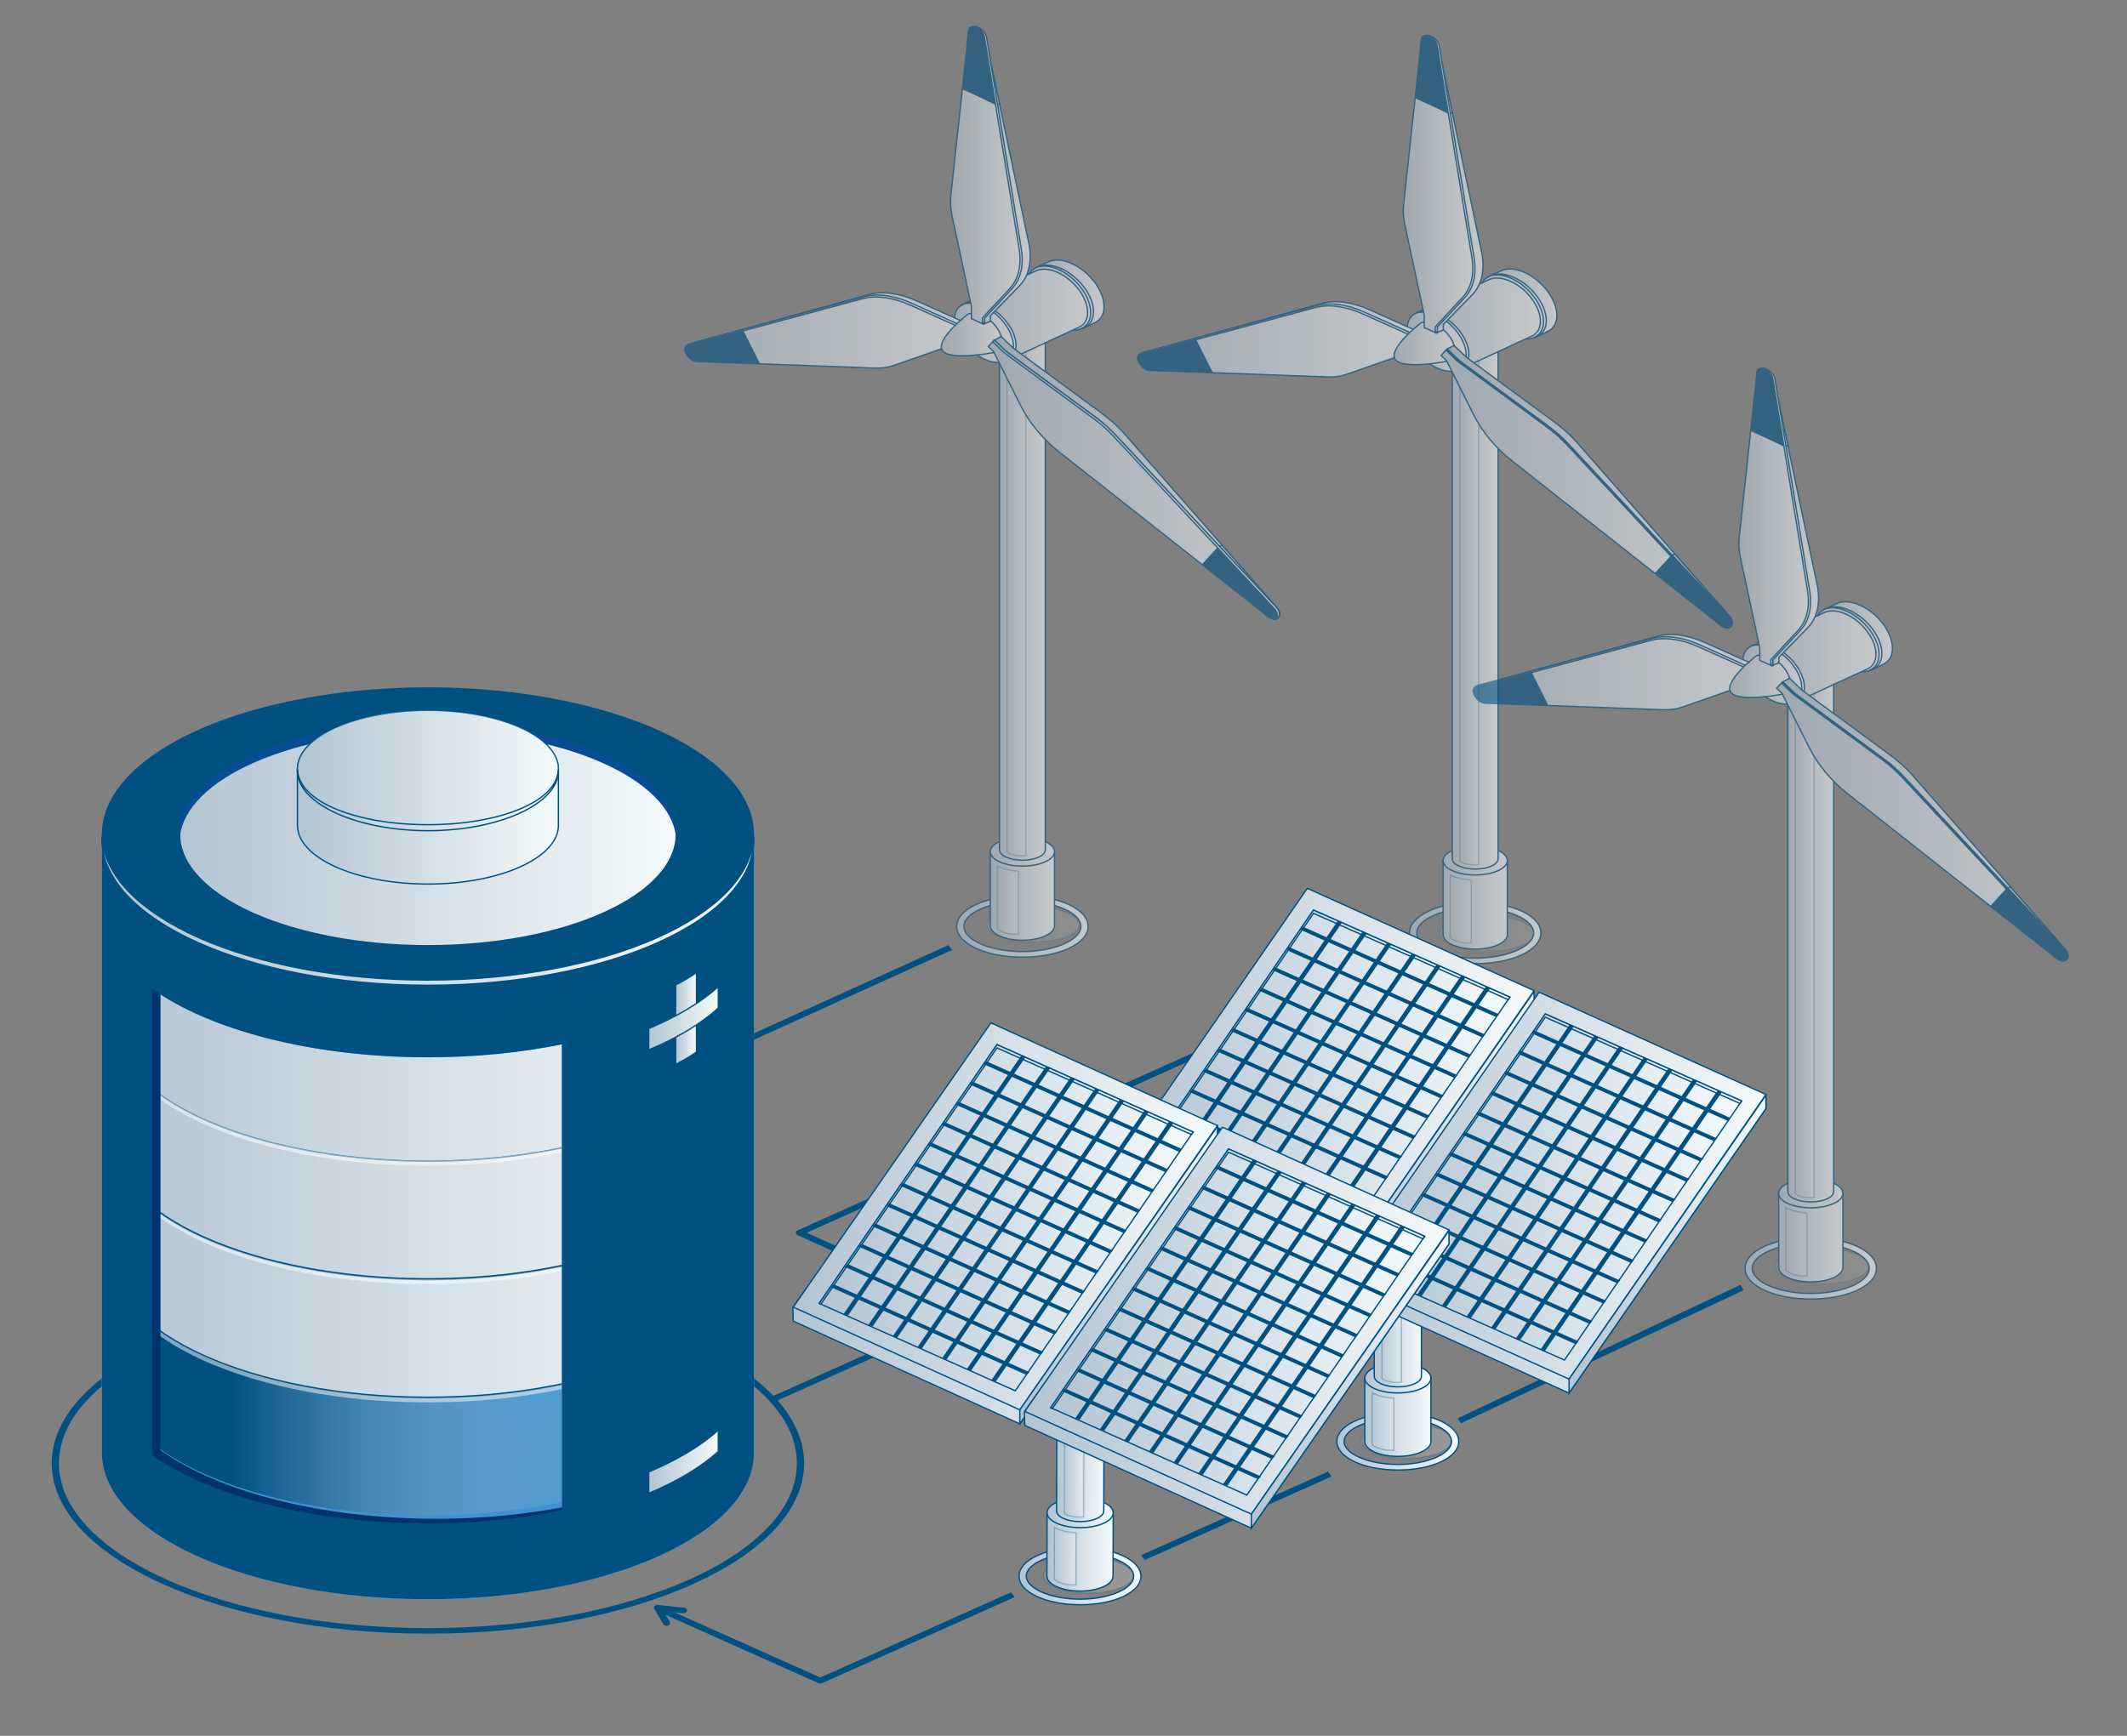 <?xml version="1.0" encoding="UTF-8"?>
<svg id="Layer_1" data-name="Layer 1" xmlns="http://www.w3.org/2000/svg" width="1608.47" height="1313.04" xmlns:xlink="http://www.w3.org/1999/xlink" viewBox="0 0 1608.47 1313.04">
  <rect x="0" y="0" width="1608.47" height="1313.04" fill="#808080" stroke="none"/>
  <defs>
    <style>
      .cls-1 {
        fill: url(#linear-gradient-8);
      }

      .cls-1, .cls-2, .cls-3, .cls-4, .cls-5, .cls-6, .cls-7, .cls-8, .cls-9, .cls-10, .cls-11, .cls-12, .cls-13, .cls-14, .cls-15, .cls-16, .cls-17, .cls-18, .cls-19, .cls-20, .cls-21, .cls-22, .cls-23, .cls-24, .cls-25, .cls-26, .cls-27, .cls-28, .cls-29, .cls-30, .cls-31, .cls-32, .cls-33, .cls-34, .cls-35, .cls-36, .cls-37, .cls-38, .cls-39, .cls-40, .cls-41, .cls-42, .cls-43, .cls-44, .cls-45, .cls-46, .cls-47, .cls-48, .cls-49, .cls-50, .cls-51, .cls-52, .cls-53, .cls-54, .cls-55, .cls-56, .cls-57, .cls-58, .cls-59, .cls-60, .cls-61, .cls-62, .cls-63, .cls-64, .cls-65, .cls-66, .cls-67, .cls-68, .cls-69, .cls-70, .cls-71, .cls-72, .cls-73, .cls-74, .cls-75, .cls-76, .cls-77, .cls-78, .cls-79, .cls-80, .cls-81, .cls-82, .cls-83, .cls-84, .cls-85, .cls-86, .cls-87, .cls-88, .cls-89, .cls-90, .cls-91, .cls-92, .cls-93, .cls-94, .cls-95, .cls-96, .cls-97, .cls-98, .cls-99, .cls-100, .cls-101, .cls-102, .cls-103, .cls-104, .cls-105, .cls-106, .cls-107, .cls-108, .cls-109, .cls-110, .cls-111, .cls-112, .cls-113, .cls-114, .cls-115, .cls-116, .cls-117, .cls-118, .cls-119, .cls-120, .cls-121, .cls-122, .cls-123, .cls-124, .cls-125, .cls-126 {
        stroke: #005081;
      }

      .cls-1, .cls-2, .cls-89, .cls-90, .cls-91, .cls-92, .cls-93, .cls-94, .cls-95, .cls-96 {
        opacity: .3;
      }

      .cls-2 {
        fill: url(#linear-gradient-6);
      }

      .cls-127 {
        fill: #084c94;
      }

      .cls-127, .cls-128, .cls-129, .cls-130, .cls-131, .cls-132, .cls-133 {
        stroke-width: 0px;
      }

      .cls-128 {
        fill: #005081;
      }

      .cls-129 {
        fill: #72b5e8;
      }

      .cls-3 {
        fill: url(#linear-gradient-9);
      }

      .cls-4 {
        fill: url(#linear-gradient-3);
      }

      .cls-5 {
        fill: url(#linear-gradient-2);
      }

      .cls-6 {
        fill: url(#linear-gradient-4);
      }

      .cls-7 {
        fill: url(#linear-gradient-7);
      }

      .cls-8 {
        fill: url(#linear-gradient-5);
      }

      .cls-130 {
        fill: #03336e;
      }

      .cls-9 {
        fill: url(#linear-gradient-87);
      }

      .cls-9, .cls-134 {
        opacity: .6;
      }

      .cls-10 {
        fill: url(#linear-gradient-62);
      }

      .cls-11 {
        fill: url(#linear-gradient-60);
      }

      .cls-12 {
        fill: url(#linear-gradient-61);
      }

      .cls-13 {
        fill: url(#linear-gradient-65);
      }

      .cls-14 {
        fill: url(#linear-gradient-66);
      }

      .cls-15 {
        fill: url(#linear-gradient-63);
      }

      .cls-16 {
        fill: url(#linear-gradient-64);
      }

      .cls-17 {
        fill: url(#linear-gradient-69);
      }

      .cls-18 {
        fill: url(#linear-gradient-67);
      }

      .cls-19 {
        fill: url(#linear-gradient-68);
      }

      .cls-20 {
        fill: url(#linear-gradient-72);
      }

      .cls-21 {
        fill: url(#linear-gradient-73);
      }

      .cls-22 {
        fill: url(#linear-gradient-70);
      }

      .cls-23 {
        fill: url(#linear-gradient-71);
      }

      .cls-24 {
        fill: url(#linear-gradient-76);
      }

      .cls-25 {
        fill: url(#linear-gradient-74);
      }

      .cls-26 {
        fill: url(#linear-gradient-75);
      }

      .cls-27 {
        fill: url(#linear-gradient-78);
      }

      .cls-28 {
        fill: url(#linear-gradient-79);
      }

      .cls-29 {
        fill: url(#linear-gradient-52);
      }

      .cls-30 {
        fill: url(#linear-gradient-50);
      }

      .cls-31 {
        fill: url(#linear-gradient-55);
      }

      .cls-32 {
        fill: url(#linear-gradient-53);
      }

      .cls-33 {
        fill: url(#linear-gradient-54);
      }

      .cls-34 {
        fill: url(#linear-gradient-59);
      }

      .cls-35 {
        fill: url(#linear-gradient-57);
      }

      .cls-36 {
        fill: url(#linear-gradient-83);
      }

      .cls-37 {
        fill: url(#linear-gradient-84);
      }

      .cls-38 {
        fill: url(#linear-gradient-82);
      }

      .cls-39 {
        fill: url(#linear-gradient-85);
      }

      .cls-40 {
        fill: url(#linear-gradient-86);
      }

      .cls-41 {
        fill: url(#linear-gradient-88);
      }

      .cls-42 {
        fill: url(#linear-gradient-89);
      }

      .cls-43 {
        fill: url(#linear-gradient-80);
      }

      .cls-44 {
        fill: url(#linear-gradient-81);
      }

      .cls-45 {
        fill: url(#linear-gradient-93);
      }

      .cls-46 {
        fill: url(#linear-gradient-90);
      }

      .cls-47 {
        fill: url(#linear-gradient-94);
      }

      .cls-48 {
        fill: url(#linear-gradient-96);
      }

      .cls-49 {
        fill: url(#linear-gradient-95);
      }

      .cls-50 {
        fill: url(#linear-gradient-98);
      }

      .cls-51 {
        fill: url(#linear-gradient-91);
      }

      .cls-52 {
        fill: url(#linear-gradient-27);
      }

      .cls-53 {
        fill: url(#linear-gradient-24);
      }

      .cls-54 {
        fill: url(#linear-gradient-38);
      }

      .cls-55 {
        fill: url(#linear-gradient-36);
      }

      .cls-56 {
        fill: url(#linear-gradient-29);
      }

      .cls-57 {
        fill: url(#linear-gradient-28);
      }

      .cls-58 {
        fill: url(#linear-gradient-25);
      }

      .cls-59 {
        fill: url(#linear-gradient-32);
      }

      .cls-60 {
        fill: url(#linear-gradient-30);
      }

      .cls-61 {
        fill: url(#linear-gradient-39);
      }

      .cls-62 {
        fill: url(#linear-gradient-34);
      }

      .cls-63 {
        fill: url(#linear-gradient-37);
      }

      .cls-64 {
        fill: url(#linear-gradient-35);
      }

      .cls-65 {
        fill: url(#linear-gradient-12);
      }

      .cls-66 {
        fill: url(#linear-gradient-10);
      }

      .cls-67 {
        fill: url(#linear-gradient-11);
      }

      .cls-68 {
        fill: url(#linear-gradient-13);
      }

      .cls-69 {
        fill: url(#linear-gradient-19);
      }

      .cls-70 {
        fill: url(#linear-gradient-17);
      }

      .cls-71 {
        fill: url(#linear-gradient-16);
      }

      .cls-72 {
        fill: url(#linear-gradient-15);
      }

      .cls-73 {
        fill: url(#linear-gradient-21);
      }

      .cls-74 {
        fill: url(#linear-gradient-23);
      }

      .cls-75 {
        fill: url(#linear-gradient-14);
      }

      .cls-76 {
        fill: url(#linear-gradient-22);
      }

      .cls-77 {
        fill: url(#linear-gradient-20);
      }

      .cls-78 {
        fill: url(#linear-gradient-18);
      }

      .cls-79 {
        fill: url(#linear-gradient-45);
      }

      .cls-80 {
        fill: url(#linear-gradient-46);
      }

      .cls-81 {
        fill: url(#linear-gradient-44);
      }

      .cls-82 {
        fill: url(#linear-gradient-49);
      }

      .cls-83 {
        fill: url(#linear-gradient-48);
      }

      .cls-84 {
        fill: url(#linear-gradient-47);
      }

      .cls-85 {
        fill: url(#linear-gradient-41);
      }

      .cls-86 {
        fill: url(#linear-gradient-42);
      }

      .cls-87 {
        fill: url(#linear-gradient-43);
      }

      .cls-88 {
        fill: url(#linear-gradient-40);
      }

      .cls-131 {
        fill: url(#linear-gradient-77);
      }

      .cls-89 {
        fill: url(#linear-gradient-115);
      }

      .cls-90 {
        fill: url(#linear-gradient-117);
      }

      .cls-91 {
        fill: url(#linear-gradient-33);
      }

      .cls-92 {
        fill: url(#linear-gradient-31);
      }

      .cls-93 {
        fill: url(#linear-gradient-56);
      }

      .cls-94 {
        fill: url(#linear-gradient-58);
      }

      .cls-95 {
        fill: url(#linear-gradient-97);
      }

      .cls-96 {
        fill: url(#linear-gradient-99);
      }

      .cls-97 {
        fill: url(#linear-gradient);
      }

      .cls-97, .cls-123, .cls-124, .cls-125, .cls-126 {
        opacity: .2;
      }

      .cls-98 {
        fill: url(#linear-gradient-125);
      }

      .cls-99 {
        fill: url(#linear-gradient-126);
      }

      .cls-100 {
        fill: url(#linear-gradient-120);
      }

      .cls-101 {
        fill: url(#linear-gradient-124);
      }

      .cls-102 {
        fill: url(#linear-gradient-123);
      }

      .cls-103 {
        fill: url(#linear-gradient-122);
      }

      .cls-104 {
        fill: url(#linear-gradient-121);
      }

      .cls-105 {
        fill: url(#linear-gradient-107);
      }

      .cls-106 {
        fill: url(#linear-gradient-109);
      }

      .cls-107 {
        fill: url(#linear-gradient-108);
      }

      .cls-108 {
        fill: url(#linear-gradient-105);
      }

      .cls-109 {
        fill: url(#linear-gradient-104);
      }

      .cls-110 {
        fill: url(#linear-gradient-103);
      }

      .cls-111 {
        fill: url(#linear-gradient-102);
      }

      .cls-112 {
        fill: url(#linear-gradient-113);
      }

      .cls-113 {
        fill: url(#linear-gradient-114);
      }

      .cls-114 {
        fill: url(#linear-gradient-116);
      }

      .cls-115 {
        fill: url(#linear-gradient-119);
      }

      .cls-116 {
        fill: url(#linear-gradient-106);
      }

      .cls-117 {
        fill: url(#linear-gradient-118);
      }

      .cls-118 {
        fill: url(#linear-gradient-111);
      }

      .cls-119 {
        fill: url(#linear-gradient-112);
      }

      .cls-120 {
        fill: url(#linear-gradient-127);
      }

      .cls-121 {
        fill: url(#linear-gradient-100);
      }

      .cls-122 {
        fill: url(#linear-gradient-101);
      }

      .cls-132 {
        fill: #fff;
        opacity: .5;
      }

      .cls-133 {
        fill: #3f92d1;
      }

      .cls-123 {
        fill: url(#linear-gradient-51);
      }

      .cls-124 {
        fill: url(#linear-gradient-92);
      }

      .cls-125 {
        fill: url(#linear-gradient-26);
      }

      .cls-126 {
        fill: url(#linear-gradient-110);
      }
    </style>
    <linearGradient id="linear-gradient" x1="1088.72" y1="706.12" x2="1160.1" y2="706.12" gradientUnits="userSpaceOnUse">
      <stop offset="0" stop-color="#b3c4d2"/>
      <stop offset="1" stop-color="#f4fafc"/>
    </linearGradient>
    <linearGradient id="linear-gradient-2" x1="1065.87" y1="705.72" x2="1165.26" y2="705.72" xlink:href="#linear-gradient"/>
    <linearGradient id="linear-gradient-3" x1="1091.28" y1="684.19" x2="1139.85" y2="684.19" xlink:href="#linear-gradient"/>
    <linearGradient id="linear-gradient-4" x1="1091.28" y1="650.93" x2="1139.85" y2="650.93" xlink:href="#linear-gradient"/>
    <linearGradient id="linear-gradient-5" x1="1098.23" y1="456.64" x2="1132.9" y2="456.64" xlink:href="#linear-gradient"/>
    <linearGradient id="linear-gradient-6" x1="1103.92" y1="460.28" x2="1118.12" y2="460.28" xlink:href="#linear-gradient"/>
    <linearGradient id="linear-gradient-7" x1="1098.23" y1="255.94" x2="1132.9" y2="255.94" xlink:href="#linear-gradient"/>
    <linearGradient id="linear-gradient-8" x1="1096.68" y1="687.59" x2="1112.6" y2="687.59" xlink:href="#linear-gradient"/>
    <linearGradient id="linear-gradient-9" x1="1124.93" y1="229.37" x2="1177.32" y2="229.37" xlink:href="#linear-gradient"/>
    <linearGradient id="linear-gradient-10" x1="1119.16" y1="232.03" x2="1168.17" y2="232.03" xlink:href="#linear-gradient"/>
    <linearGradient id="linear-gradient-11" x1="1128.08" y1="231.39" x2="1169.34" y2="231.39" xlink:href="#linear-gradient"/>
    <linearGradient id="linear-gradient-12" x1="1069.55" y1="245.12" x2="1164.89" y2="245.12" xlink:href="#linear-gradient"/>
    <linearGradient id="linear-gradient-13" x1="1064.2" y1="258.33" x2="1109.66" y2="258.33" xlink:href="#linear-gradient"/>
    <linearGradient id="linear-gradient-14" x1="1072.47" y1="257.73" x2="1110.75" y2="257.73" xlink:href="#linear-gradient"/>
    <linearGradient id="linear-gradient-15" x1="861.13" y1="255.41" x2="1085.44" y2="255.41" xlink:href="#linear-gradient"/>
    <linearGradient id="linear-gradient-16" x1="860.32" y1="257.96" x2="1080.22" y2="257.96" xlink:href="#linear-gradient"/>
    <linearGradient id="linear-gradient-17" x1="861.8" y1="249.33" x2="1081.5" y2="249.33" xlink:href="#linear-gradient"/>
    <linearGradient id="linear-gradient-18" x1="1054.25" y1="259.74" x2="1100.25" y2="259.74" xlink:href="#linear-gradient"/>
    <linearGradient id="linear-gradient-19" x1="1066.41" y1="139.4" x2="1121.48" y2="139.4" xlink:href="#linear-gradient"/>
    <linearGradient id="linear-gradient-20" x1="1094.4" y1="368.18" x2="1310.09" y2="368.18" xlink:href="#linear-gradient"/>
    <linearGradient id="linear-gradient-21" x1="1252.71" y1="447.07" x2="1310.09" y2="447.07" xlink:href="#linear-gradient"/>
    <linearGradient id="linear-gradient-22" x1="1061.19" y1="139.42" x2="1114.59" y2="139.42" xlink:href="#linear-gradient"/>
    <linearGradient id="linear-gradient-23" x1="1071.95" y1="56.41" x2="1098.28" y2="56.41" xlink:href="#linear-gradient"/>
    <linearGradient id="linear-gradient-24" x1="1089.76" y1="369.46" x2="1309.92" y2="369.46" xlink:href="#linear-gradient"/>
    <linearGradient id="linear-gradient-25" x1="1078.78" y1="139.11" x2="1115.41" y2="139.11" xlink:href="#linear-gradient"/>
    <linearGradient id="linear-gradient-26" x1="1342.48" y1="957.89" x2="1413.08" y2="957.89" xlink:href="#linear-gradient"/>
    <linearGradient id="linear-gradient-27" x1="1319.63" y1="959.38" x2="1419.02" y2="959.38" xlink:href="#linear-gradient"/>
    <linearGradient id="linear-gradient-28" x1="1345.05" y1="935.96" x2="1393.61" y2="935.96" xlink:href="#linear-gradient"/>
    <linearGradient id="linear-gradient-29" x1="1345.05" y1="902.69" x2="1393.61" y2="902.69" xlink:href="#linear-gradient"/>
    <linearGradient id="linear-gradient-30" x1="1351.99" y1="708.41" x2="1386.66" y2="708.41" xlink:href="#linear-gradient"/>
    <linearGradient id="linear-gradient-31" x1="1357.68" y1="712.05" x2="1371.88" y2="712.05" xlink:href="#linear-gradient"/>
    <linearGradient id="linear-gradient-32" x1="1351.99" y1="507.7" x2="1386.66" y2="507.7" xlink:href="#linear-gradient"/>
    <linearGradient id="linear-gradient-33" x1="1350.44" y1="939.36" x2="1366.37" y2="939.36" xlink:href="#linear-gradient"/>
    <linearGradient id="linear-gradient-34" x1="1378.69" y1="481.13" x2="1431.09" y2="481.13" xlink:href="#linear-gradient"/>
    <linearGradient id="linear-gradient-35" x1="1372.92" y1="483.8" x2="1421.93" y2="483.8" xlink:href="#linear-gradient"/>
    <linearGradient id="linear-gradient-36" x1="1381.84" y1="483.16" x2="1423.1" y2="483.16" xlink:href="#linear-gradient"/>
    <linearGradient id="linear-gradient-37" x1="1323.31" y1="496.89" x2="1418.65" y2="496.89" xlink:href="#linear-gradient"/>
    <linearGradient id="linear-gradient-38" x1="1317.96" y1="510.09" x2="1363.42" y2="510.09" xlink:href="#linear-gradient"/>
    <linearGradient id="linear-gradient-39" x1="1326.23" y1="509.5" x2="1364.51" y2="509.5" xlink:href="#linear-gradient"/>
    <linearGradient id="linear-gradient-40" x1="1114.89" y1="507.18" x2="1339.2" y2="507.18" xlink:href="#linear-gradient"/>
    <linearGradient id="linear-gradient-41" x1="1114.08" y1="509.72" x2="1333.99" y2="509.72" xlink:href="#linear-gradient"/>
    <linearGradient id="linear-gradient-42" x1="1115.56" y1="501.1" x2="1335.26" y2="501.1" xlink:href="#linear-gradient"/>
    <linearGradient id="linear-gradient-43" x1="1308.01" y1="511.5" x2="1354.01" y2="511.5" xlink:href="#linear-gradient"/>
    <linearGradient id="linear-gradient-44" x1="1320.17" y1="391.16" x2="1375.24" y2="391.16" xlink:href="#linear-gradient"/>
    <linearGradient id="linear-gradient-45" x1="1348.16" y1="619.94" x2="1563.86" y2="619.94" xlink:href="#linear-gradient"/>
    <linearGradient id="linear-gradient-46" x1="1506.47" y1="698.83" x2="1563.86" y2="698.83" xlink:href="#linear-gradient"/>
    <linearGradient id="linear-gradient-47" x1="1314.96" y1="391.19" x2="1368.35" y2="391.19" xlink:href="#linear-gradient"/>
    <linearGradient id="linear-gradient-48" x1="1325.71" y1="308.17" x2="1352.04" y2="308.17" xlink:href="#linear-gradient"/>
    <linearGradient id="linear-gradient-49" x1="1343.52" y1="621.23" x2="1563.69" y2="621.23" xlink:href="#linear-gradient"/>
    <linearGradient id="linear-gradient-50" x1="1332.54" y1="390.87" x2="1369.17" y2="390.87" xlink:href="#linear-gradient"/>
    <linearGradient id="linear-gradient-51" x1="746.31" y1="699.41" x2="815.98" y2="699.41" xlink:href="#linear-gradient"/>
    <linearGradient id="linear-gradient-52" x1="723.46" y1="700.77" x2="822.85" y2="700.77" xlink:href="#linear-gradient"/>
    <linearGradient id="linear-gradient-53" x1="748.87" y1="677.48" x2="797.43" y2="677.48" xlink:href="#linear-gradient"/>
    <linearGradient id="linear-gradient-54" x1="748.87" y1="644.21" x2="797.43" y2="644.21" xlink:href="#linear-gradient"/>
    <linearGradient id="linear-gradient-55" x1="755.82" y1="449.93" x2="790.48" y2="449.93" xlink:href="#linear-gradient"/>
    <linearGradient id="linear-gradient-56" x1="761.5" y1="453.57" x2="775.7" y2="453.57" xlink:href="#linear-gradient"/>
    <linearGradient id="linear-gradient-57" x1="755.82" y1="249.23" x2="790.48" y2="249.23" xlink:href="#linear-gradient"/>
    <linearGradient id="linear-gradient-58" x1="754.27" y1="680.88" x2="770.19" y2="680.88" xlink:href="#linear-gradient"/>
    <linearGradient id="linear-gradient-59" x1="782.51" y1="222.66" x2="834.91" y2="222.66" xlink:href="#linear-gradient"/>
    <linearGradient id="linear-gradient-60" x1="776.75" y1="225.32" x2="825.75" y2="225.32" xlink:href="#linear-gradient"/>
    <linearGradient id="linear-gradient-61" x1="785.66" y1="224.68" x2="826.93" y2="224.68" xlink:href="#linear-gradient"/>
    <linearGradient id="linear-gradient-62" x1="727.14" y1="238.41" x2="822.48" y2="238.41" xlink:href="#linear-gradient"/>
    <linearGradient id="linear-gradient-63" x1="721.79" y1="251.62" x2="767.24" y2="251.62" xlink:href="#linear-gradient"/>
    <linearGradient id="linear-gradient-64" x1="730.06" y1="251.02" x2="768.33" y2="251.02" xlink:href="#linear-gradient"/>
    <linearGradient id="linear-gradient-65" x1="518.71" y1="248.7" x2="743.02" y2="248.7" xlink:href="#linear-gradient"/>
    <linearGradient id="linear-gradient-66" x1="517.9" y1="251.25" x2="737.81" y2="251.25" xlink:href="#linear-gradient"/>
    <linearGradient id="linear-gradient-67" x1="519.39" y1="242.62" x2="739.08" y2="242.62" xlink:href="#linear-gradient"/>
    <linearGradient id="linear-gradient-68" x1="711.83" y1="253.03" x2="757.84" y2="253.03" xlink:href="#linear-gradient"/>
    <linearGradient id="linear-gradient-69" x1="723.99" y1="132.68" x2="779.06" y2="132.68" xlink:href="#linear-gradient"/>
    <linearGradient id="linear-gradient-70" x1="751.98" y1="361.47" x2="967.68" y2="361.47" xlink:href="#linear-gradient"/>
    <linearGradient id="linear-gradient-71" x1="910.29" y1="440.35" x2="967.68" y2="440.35" xlink:href="#linear-gradient"/>
    <linearGradient id="linear-gradient-72" x1="718.78" y1="132.71" x2="772.17" y2="132.71" xlink:href="#linear-gradient"/>
    <linearGradient id="linear-gradient-73" x1="729.53" y1="49.7" x2="755.86" y2="49.7" xlink:href="#linear-gradient"/>
    <linearGradient id="linear-gradient-74" x1="747.34" y1="362.75" x2="967.51" y2="362.75" xlink:href="#linear-gradient"/>
    <linearGradient id="linear-gradient-75" x1="736.37" y1="132.39" x2="772.99" y2="132.39" xlink:href="#linear-gradient"/>
    <linearGradient id="linear-gradient-76" x1="750.7" y1="362.62" x2="967.51" y2="362.62" xlink:href="#linear-gradient"/>
    <linearGradient id="linear-gradient-77" x1="84.08" y1="1047.62" x2="563.11" y2="1047.62" gradientUnits="userSpaceOnUse">
      <stop offset=".19" stop-color="#005081"/>
      <stop offset=".74" stop-color="rgba(173, 200, 216, .36)" stop-opacity=".36"/>
      <stop offset="1" stop-color="#f4fafc" stop-opacity=".1"/>
    </linearGradient>
    <linearGradient id="linear-gradient-78" x1="84.08" y1="949.63" x2="563.11" y2="949.63" xlink:href="#linear-gradient"/>
    <linearGradient id="linear-gradient-79" x1="84.08" y1="958.17" x2="563.11" y2="958.17" xlink:href="#linear-gradient"/>
    <linearGradient id="linear-gradient-80" x1="84.08" y1="860.19" x2="563.11" y2="860.19" xlink:href="#linear-gradient"/>
    <linearGradient id="linear-gradient-81" x1="84.08" y1="868.59" x2="563.11" y2="868.59" xlink:href="#linear-gradient"/>
    <linearGradient id="linear-gradient-82" x1="84.08" y1="770.6" x2="563.11" y2="770.6" xlink:href="#linear-gradient"/>
    <linearGradient id="linear-gradient-83" x1="135.75" y1="630.84" x2="511.44" y2="630.84" xlink:href="#linear-gradient"/>
    <linearGradient id="linear-gradient-84" x1="77.04" y1="688.84" x2="570.15" y2="688.84" xlink:href="#linear-gradient"/>
    <linearGradient id="linear-gradient-85" x1="224.93" y1="625.06" x2="422.26" y2="625.06" xlink:href="#linear-gradient"/>
    <linearGradient id="linear-gradient-86" x1="224.93" y1="581.71" x2="422.26" y2="581.71" xlink:href="#linear-gradient"/>
    <linearGradient id="linear-gradient-87" x1="224.93" y1="581.71" x2="422.26" y2="581.71" xlink:href="#linear-gradient"/>
    <linearGradient id="linear-gradient-88" x1="224.93" y1="605.35" x2="422.26" y2="605.35" xlink:href="#linear-gradient"/>
    <linearGradient id="linear-gradient-89" x1="510.92" y1="770.41" x2="526.71" y2="770.41" xlink:href="#linear-gradient"/>
    <linearGradient id="linear-gradient-90" x1="490.56" y1="770.27" x2="543.2" y2="770.27" xlink:href="#linear-gradient"/>
    <linearGradient id="linear-gradient-91" x1="490.56" y1="1105.69" x2="543.2" y2="1105.69" xlink:href="#linear-gradient"/>
    <linearGradient id="linear-gradient-92" x1="1029.42" y1="1089.88" x2="1097.4" y2="1089.88" xlink:href="#linear-gradient"/>
    <linearGradient id="linear-gradient-93" x1="1010.98" y1="1090.35" x2="1103.15" y2="1090.35" xlink:href="#linear-gradient"/>
    <linearGradient id="linear-gradient-94" x1="1032.06" y1="1071.79" x2="1082.07" y2="1071.79" xlink:href="#linear-gradient"/>
    <linearGradient id="linear-gradient-95" x1="1032.06" y1="1042.41" x2="1082.07" y2="1042.41" xlink:href="#linear-gradient"/>
    <linearGradient id="linear-gradient-96" x1="1039.21" y1="971.11" x2="1074.91" y2="971.11" xlink:href="#linear-gradient"/>
    <linearGradient id="linear-gradient-97" x1="1045.07" y1="974.86" x2="1059.69" y2="974.86" xlink:href="#linear-gradient"/>
    <linearGradient id="linear-gradient-98" x1="1039.21" y1="893.21" x2="1074.91" y2="893.21" xlink:href="#linear-gradient"/>
    <linearGradient id="linear-gradient-99" x1="1037.62" y1="1075.29" x2="1054.01" y2="1075.29" xlink:href="#linear-gradient"/>
    <linearGradient id="linear-gradient-100" x1="839.45" y1="827.07" x2="1160.15" y2="827.07" xlink:href="#linear-gradient"/>
    <linearGradient id="linear-gradient-101" x1="839.71" y1="818.29" x2="1160.15" y2="818.29" xlink:href="#linear-gradient"/>
    <linearGradient id="linear-gradient-102" x1="859.3" y1="819.33" x2="1141.73" y2="819.33" xlink:href="#linear-gradient"/>
    <linearGradient id="linear-gradient-103" x1="859.3" y1="786.7" x2="1141.73" y2="786.7" xlink:href="#linear-gradient"/>
    <linearGradient id="linear-gradient-104" x1="1011.24" y1="862.6" x2="1160.15" y2="862.6" xlink:href="#linear-gradient"/>
    <linearGradient id="linear-gradient-105" x1="1014.75" y1="905.63" x2="1335.45" y2="905.63" xlink:href="#linear-gradient"/>
    <linearGradient id="linear-gradient-106" x1="1015.01" y1="896.85" x2="1335.45" y2="896.85" xlink:href="#linear-gradient"/>
    <linearGradient id="linear-gradient-107" x1="1034.6" y1="897.88" x2="1317.03" y2="897.88" xlink:href="#linear-gradient"/>
    <linearGradient id="linear-gradient-108" x1="1034.6" y1="865.26" x2="1317.03" y2="865.26" xlink:href="#linear-gradient"/>
    <linearGradient id="linear-gradient-109" x1="1186.53" y1="941.16" x2="1335.45" y2="941.16" xlink:href="#linear-gradient"/>
    <linearGradient id="linear-gradient-110" x1="788.85" y1="1191.57" x2="856.83" y2="1191.57" gradientTransform="translate(2.88 -1.62) rotate(.13)" gradientUnits="userSpaceOnUse">
      <stop offset="0" stop-color="#b3c4d2"/>
      <stop offset="1" stop-color="#f4fafc"/>
    </linearGradient>
    <linearGradient id="linear-gradient-111" x1="770.41" y1="1192.04" x2="862.58" y2="1192.04" xlink:href="#linear-gradient-110"/>
    <linearGradient id="linear-gradient-112" x1="791.49" y1="1173.48" x2="841.52" y2="1173.48" xlink:href="#linear-gradient-110"/>
    <linearGradient id="linear-gradient-113" x1="791.5" y1="1144.1" x2="841.52" y2="1144.1" xlink:href="#linear-gradient-110"/>
    <linearGradient id="linear-gradient-114" x1="798.66" y1="1072.8" x2="834.41" y2="1072.8" xlink:href="#linear-gradient-110"/>
    <linearGradient id="linear-gradient-115" x1="804.52" y1="1076.55" x2="819.19" y2="1076.55" xlink:href="#linear-gradient-110"/>
    <linearGradient id="linear-gradient-116" x1="798.71" y1="994.9" x2="834.41" y2="994.9" xlink:href="#linear-gradient-110"/>
    <linearGradient id="linear-gradient-117" x1="797.05" y1="1176.99" x2="813.45" y2="1176.99" xlink:href="#linear-gradient-110"/>
    <linearGradient id="linear-gradient-118" x1="598.95" y1="928.78" x2="919.7" y2="928.78" xlink:href="#linear-gradient-110"/>
    <linearGradient id="linear-gradient-119" x1="599.21" y1="920" x2="919.7" y2="920" xlink:href="#linear-gradient-110"/>
    <linearGradient id="linear-gradient-120" x1="618.81" y1="921.04" x2="901.28" y2="921.04" xlink:href="#linear-gradient-110"/>
    <linearGradient id="linear-gradient-121" x1="618.81" y1="888.43" x2="901.28" y2="888.43" xlink:href="#linear-gradient-110"/>
    <linearGradient id="linear-gradient-122" x1="770.7" y1="964.28" x2="919.7" y2="964.28" xlink:href="#linear-gradient-110"/>
    <linearGradient id="linear-gradient-123" x1="774.22" y1="1007.28" x2="1094.97" y2="1007.28" xlink:href="#linear-gradient-110"/>
    <linearGradient id="linear-gradient-124" x1="774.48" y1="998.51" x2="1094.97" y2="998.51" xlink:href="#linear-gradient-110"/>
    <linearGradient id="linear-gradient-125" x1="794.08" y1="999.54" x2="1076.55" y2="999.54" xlink:href="#linear-gradient-110"/>
    <linearGradient id="linear-gradient-126" x1="794.08" y1="966.94" x2="1076.55" y2="966.94" xlink:href="#linear-gradient-110"/>
    <linearGradient id="linear-gradient-127" x1="945.98" y1="1042.79" x2="1094.97" y2="1042.79" xlink:href="#linear-gradient-110"/>
  </defs>
  <path class="cls-128" d="M323.6,1235.76c-156.87,0-284.5-57.82-284.5-128.89s127.63-128.89,284.5-128.89,284.5,57.82,284.5,128.89-127.63,128.89-284.5,128.89ZM323.6,982.22c-153.86,0-279.03,55.92-279.03,124.66s125.17,124.66,279.03,124.66,279.03-55.92,279.03-124.66-125.18-124.66-279.03-124.66Z"/>
  <path class="cls-128" d="M538.87,945.74l-170.95-68.69c-.89-.35-1.45-1.05-1.47-1.82-.03-.77.49-1.49,1.35-1.88l349.39-158.44,2.77,3.65-345.12,156.51,166.56,66.93-2.52,3.75Z"/>
  <path class="cls-128" d="M585.82,1060.32l-2.75-3.66,146.34-65.61-126.24-56.71c-.84-.38-1.36-1.08-1.36-1.83s.52-1.45,1.36-1.83l472.94-212.32,2.75,3.66-468.87,210.49,126.24,56.71c.84.38,1.36,1.08,1.36,1.83s-.52,1.45-1.36,1.83l-150.41,67.43Z"/>
  <g class="cls-134">
    <path class="cls-97" d="M1160.1,706.12c0,7.47-15.98,13.52-35.69,13.52s-35.69-6.05-35.69-13.52,15.98-13.52,35.69-13.52,35.69,6.05,35.69,13.52Z"/>
    <g>
      <path class="cls-5" d="M1115.57,728.96c-27.86,0-49.69-10.21-49.69-23.24s21.83-23.24,49.69-23.24,49.69,10.21,49.69,23.24-21.83,23.24-49.69,23.24ZM1115.57,686.7c-23.97,0-44.22,8.71-44.22,19.02s20.25,19.02,44.22,19.02,44.23-8.71,44.23-19.02-20.25-19.02-44.23-19.02Z"/>
      <path class="cls-4" d="M1139.85,650.46h-48.56v56.49c0,6.08,10.87,10.98,24.28,10.98s24.28-4.89,24.28-10.93v-56.54Z"/>
      <ellipse class="cls-6" cx="1115.57" cy="650.93" rx="24.28" ry="10.93"/>
      <path class="cls-8" d="M1132.9,255.89h-34.67v393.61h0v.11c0,4.31,7.75,7.8,17.33,7.8s17.33-3.49,17.33-7.8v-.11s0,0,0,0V255.89Z"/>
      <path class="cls-2" d="M1103.92,650.93v-384.51h14.2v387.48c-1.18.53-12.05.44-14.2-2.97Z"/>
      <path class="cls-7" d="M1132.9,255.94c0,4.31-7.76,7.8-17.33,7.8s-17.33-3.49-17.33-7.8,7.76-7.8,17.33-7.8,17.33,3.49,17.33,7.8Z"/>
      <path class="cls-1" d="M1112.6,665.72c-6.41-.35-12.05-1.83-15.92-3.98v47.54c.99,1.1,5.95,4.16,14.05,4.16.66,0,1.26-.04,1.87-.06v-47.66Z"/>
    </g>
    <g>
      <path class="cls-3" d="M1177.32,238.69c0,5.86-2.62,10.01-6.87,12.02-.13.06-8.41,4.07-8.54,4.12-4.43,1.91-1.6-2.43-8.32-5.43-13.53-6.04-24.5-20.66-24.5-32.65,0-5.93-7.1-5.98-2.75-7.96.12-.06,9.26-4.17,9.38-4.22,4.42-1.85,10.45-1.51,17.1,1.46,13.53,6.04,24.5,20.66,24.5,32.65Z"/>
      <path class="cls-66" d="M1168.17,242.96c0,12-10.97,16.83-24.5,10.79-13.53-6.04-24.5-20.66-24.5-32.65s10.97-16.83,24.5-10.79c13.53,6.04,24.5,20.66,24.5,32.65Z"/>
      <path class="cls-67" d="M1144.84,209.85c-6.49-2.89-12.38-3.28-16.76-1.59,4.09-.88,9.16-.22,14.65,2.23,13.53,6.04,24.5,20.66,24.5,32.65,0,6.25-2.98,10.54-7.74,12.38,5.98-1.29,9.86-5.89,9.86-13.02,0-12-10.97-26.62-24.5-32.65Z"/>
    </g>
    <g>
      <path class="cls-65" d="M1164.89,243.03c0,5.44-2.43,9.29-6.37,11.15-.12.06-54.54,25.24-54.66,25.29-4.11,1.77-1.48-2.25-7.72-5.03-12.55-5.6-22.73-19.16-22.73-30.29,0-5.5-6.58-5.55-2.55-7.38.11-.05,55.33-25.33,55.44-25.38,4.1-1.71,9.69-1.4,15.87,1.36,12.55,5.6,22.73,19.16,22.73,30.29Z"/>
      <path class="cls-68" d="M1109.66,268.47c0,11.13-10.18,15.61-22.73,10.01-12.55-5.6-22.73-19.16-22.73-30.29s10.18-15.61,22.73-10.01c12.55,5.6,22.73,19.16,22.73,30.29Z"/>
      <path class="cls-75" d="M1088.02,237.76c-6.02-2.68-11.48-3.05-15.55-1.48,3.79-.82,8.49-.21,13.59,2.07,12.55,5.6,22.73,19.16,22.73,30.29,0,5.79-2.76,9.78-7.18,11.49,5.55-1.2,9.14-5.46,9.14-12.08,0-11.13-10.18-24.69-22.73-30.29Z"/>
    </g>
    <path class="cls-72" d="M1085.44,261.61l-9.18.6-52.89,18.43c-4.22,1.47-8.98,2.12-14.12,1.93l-138.91-2.95c-6.91-.25-12.69-11.08-6.76-12.67l136.14-37.47c10.17-2.74,22.87-1.03,35.94,4.84l41.11,18.47,4.08-.27,4.58,9.08Z"/>
    <path class="cls-71" d="M1080.22,264.16l-9.18.6-52.89,18.43c-4.22,1.47-8.98,2.12-14.12,1.93l-134.5-4.93c-6.91-.25-12.69-11.08-6.76-12.67l131.73-35.49c10.17-2.74,22.87-1.03,35.94,4.84l41.11,18.47,4.08-.27,4.58,9.08Z"/>
    <path class="cls-70" d="M863.02,268.13l131.73-35.49c10.18-2.74,22.87-1.03,35.94,4.84l41.11,18.47,4.08-.27,3.91,7.76,1.7-.11-4.58-9.08-4.08.27-41.11-18.47c-13.07-5.87-25.77-7.59-35.94-4.84l-131.73,35.49c-1.23.33-1.94,1.08-2.25,2.04.34-.25.72-.47,1.22-.6Z"/>
    <path class="cls-128" d="M869.54,280.19l47.73,1.75-12.93-25.62-41.57,11.2c-5.92,1.6-.15,12.42,6.76,12.67Z"/>
    <path class="cls-78" d="M1100.25,265.53c0,3.64-1.63,6.22-4.27,7.47-.08.04-34.84,7.01-40.79-1.01-6.05-8.13,19.14-27.63,19.21-27.66,2.74-1.15,6.49-.94,10.63.91,8.41,3.75,15.22,12.83,15.22,20.29Z"/>
    <path class="cls-69" d="M1082.23,245.22v-9.4l-14.6-68.13c-1.16-5.43-1.49-10.62-.98-15.39l8.3-122.3c.69-6.41,11.63-1.84,12.81,5.35l33.03,157.14c2.02,12.35-.46,22.97-7.04,30.05l-22.33,22.95v4.18l-5.56,2.18-3.63-6.63Z"/>
    <path class="cls-77" d="M1099.55,261.33l9.18,8.79,67.49,49.7c5.38,3.96,10.47,8.5,15.1,13.46l115.99,132.24c6.22,6.66,1.05,12.92-6.05,7.32l-152.89-126.99c-12.2-9.61-22.4-21.94-28.9-34.89l-20.43-40.75-4.65-6.19,5.15-2.71Z"/>
    <path class="cls-73" d="M1264.11,420.06l2.48-.95,40.72,46.43c6.22,6.66,1.05,12.92-6.05,7.32l-48.56-40.33,11.4-12.47Z"/>
    <path class="cls-76" d="M1077.01,247.77v-9.4l-14.6-68.13c-1.16-5.43-1.49-10.62-.98-15.39l13.46-124.8c.69-6.41,11.63-1.84,12.81,5.35l26.2,159.96c2.02,12.35-.46,22.97-7.04,30.05l-20.69,22.27v4.18l-9.16-4.09Z"/>
    <path class="cls-74" d="M1095.97,85.88l2.31-.49-10.52-50.04c-1.18-7.19-12.12-11.76-12.81-5.35l-3,44.17,24.02,11.71Z"/>
    <path class="cls-128" d="M1074.89,30.05l-4.78,44.29,25.86,11.53-8.27-50.48c-1.18-7.19-12.12-11.76-12.81-5.35Z"/>
    <path class="cls-53" d="M1094.34,263.88l9.18,8.79,67.49,49.7c5.38,3.96,10.47,8.5,15.1,13.46l121.04,129.73c6.22,6.66,1.05,12.92-6.05,7.32l-157.93-124.47c-12.2-9.61-22.4-21.94-28.9-34.89l-20.43-40.75-4.08-3.91,4.58-4.99Z"/>
    <path class="cls-128" d="M1307.14,465.56l-42.96-46.04-12.93,14.09,49.84,39.28c7.1,5.6,12.27-.66,6.05-7.32Z"/>
    <path class="cls-58" d="M1114.72,195.04l-26.2-159.96c-.81-4.93-6.21-8.63-9.74-8.4,3.37.73,7.41,4.03,8.1,8.24l26.2,159.96c2.02,12.35-.46,22.97-7.04,30.05l-20.69,22.27v3.6l1.65.73v-4.18l20.69-22.27c6.58-7.08,9.06-17.69,7.04-30.05Z"/>
    <path class="cls-128" d="M1307.14,465.56l-121.04-129.73c-4.63-4.96-9.72-9.5-15.1-13.46l-67.49-49.7-9.18-8.79-1.22,1.33,8.96,8.58,67.49,49.7c5.38,3.96,10.47,8.5,15.1,13.46l121.04,129.73c3.03,3.24,3.34,6.38,2.07,8.11,2.7-1.05,3.26-5.06-.63-9.22Z"/>
  </g>
  <g class="cls-134">
    <path class="cls-125" d="M1413.08,957.89c0,7.38-15.8,13.37-35.3,13.37s-35.3-5.99-35.3-13.37,15.8-13.37,35.3-13.37,35.3,5.99,35.3,13.37Z"/>
    <g>
      <path class="cls-52" d="M1369.33,982.63c-27.86,0-49.69-10.21-49.69-23.24s21.83-23.24,49.69-23.24,49.69,10.21,49.69,23.24-21.83,23.24-49.69,23.24ZM1369.33,940.37c-23.97,0-44.22,8.71-44.22,19.02s20.25,19.02,44.22,19.02,44.23-8.71,44.23-19.02-20.25-19.02-44.23-19.02Z"/>
      <path class="cls-57" d="M1393.61,902.22h-48.56v56.49c0,6.08,10.87,10.98,24.28,10.98s24.28-4.89,24.28-10.93v-56.54Z"/>
      <path class="cls-56" d="M1393.61,902.69c0,6.03-10.87,10.93-24.28,10.93s-24.28-4.89-24.28-10.93,10.87-10.92,24.28-10.92,24.28,4.89,24.28,10.92Z"/>
      <path class="cls-60" d="M1386.66,507.65h-34.67v393.61h0v.11c0,4.31,7.75,7.8,17.33,7.8s17.33-3.49,17.33-7.8v-.11s0,0,0,0v-393.61Z"/>
      <path class="cls-92" d="M1357.68,902.7v-384.51h14.2v387.48c-1.18.52-12.05.44-14.2-2.97Z"/>
      <path class="cls-59" d="M1386.66,507.7c0,4.31-7.76,7.8-17.33,7.8s-17.33-3.49-17.33-7.8,7.76-7.8,17.33-7.8,17.33,3.49,17.33,7.8Z"/>
      <path class="cls-91" d="M1366.37,917.48c-6.41-.35-12.05-1.83-15.92-3.98v47.54c.99,1.1,5.95,4.16,14.05,4.16.66,0,1.26-.04,1.87-.06v-47.66Z"/>
    </g>
    <g>
      <path class="cls-62" d="M1431.09,490.45c0,5.86-2.62,10.01-6.87,12.02-.13.06-8.41,4.07-8.54,4.12-4.43,1.91-1.6-2.43-8.32-5.43-13.53-6.04-24.5-20.66-24.5-32.65,0-5.93-7.1-5.98-2.75-7.96.12-.05,9.26-4.17,9.38-4.22,4.42-1.85,10.45-1.51,17.1,1.46,13.53,6.04,24.5,20.66,24.5,32.65Z"/>
      <path class="cls-64" d="M1421.93,494.73c0,12-10.97,16.83-24.5,10.79-13.53-6.04-24.5-20.66-24.5-32.65s10.97-16.83,24.5-10.79c13.53,6.04,24.5,20.66,24.5,32.65Z"/>
      <path class="cls-55" d="M1398.6,461.62c-6.49-2.89-12.38-3.28-16.76-1.59,4.09-.88,9.16-.22,14.65,2.23,13.53,6.04,24.5,20.66,24.5,32.65,0,6.25-2.98,10.54-7.74,12.38,5.98-1.29,9.85-5.89,9.85-13.02,0-12-10.97-26.62-24.5-32.65Z"/>
    </g>
    <g>
      <path class="cls-63" d="M1418.65,494.8c0,5.44-2.43,9.29-6.38,11.15-.12.06-54.54,25.24-54.66,25.29-4.11,1.77-1.48-2.25-7.72-5.03-12.55-5.6-22.73-19.16-22.73-30.29,0-5.5-6.58-5.55-2.55-7.38.11-.05,55.33-25.33,55.44-25.38,4.1-1.71,9.69-1.4,15.86,1.36,12.55,5.6,22.73,19.16,22.73,30.29Z"/>
      <path class="cls-54" d="M1363.42,520.23c0,11.13-10.18,15.61-22.73,10.01-12.55-5.6-22.73-19.16-22.73-30.29s10.18-15.61,22.73-10.01c12.55,5.6,22.73,19.16,22.73,30.29Z"/>
      <path class="cls-61" d="M1341.78,489.52c-6.02-2.68-11.48-3.05-15.55-1.48,3.79-.82,8.49-.21,13.59,2.07,12.55,5.6,22.73,19.16,22.73,30.29,0,5.79-2.76,9.78-7.18,11.49,5.55-1.2,9.14-5.46,9.14-12.08,0-11.13-10.18-24.69-22.73-30.29Z"/>
    </g>
    <path class="cls-88" d="M1339.2,513.38l-9.18.6-52.89,18.43c-4.22,1.47-8.98,2.12-14.12,1.93l-138.9-2.95c-6.91-.25-12.69-11.08-6.76-12.67l136.14-37.47c10.17-2.74,22.87-1.03,35.94,4.84l41.11,18.47,4.08-.27,4.58,9.08Z"/>
    <path class="cls-85" d="M1333.99,515.92l-9.18.6-52.89,18.43c-4.22,1.47-8.98,2.12-14.12,1.93l-134.5-4.93c-6.91-.25-12.69-11.08-6.76-12.67l131.73-35.49c10.17-2.74,22.87-1.03,35.94,4.84l41.11,18.47,4.08-.27,4.58,9.08Z"/>
    <path class="cls-86" d="M1116.78,519.89l131.73-35.49c10.18-2.74,22.87-1.03,35.94,4.84l41.11,18.47,4.08-.27,3.91,7.76,1.7-.11-4.58-9.08-4.08.27-41.11-18.47c-13.07-5.87-25.77-7.58-35.94-4.84l-131.73,35.49c-1.23.33-1.94,1.08-2.25,2.04.34-.25.72-.47,1.22-.6Z"/>
    <path class="cls-128" d="M1123.3,531.96l47.73,1.75-12.93-25.62-41.57,11.2c-5.92,1.6-.15,12.42,6.76,12.67Z"/>
    <path class="cls-87" d="M1354.01,517.3c0,3.64-1.63,6.22-4.27,7.47-.08.04-34.84,7.01-40.79-1.01-6.05-8.13,19.14-27.63,19.21-27.66,2.74-1.15,6.49-.94,10.63.91,8.41,3.75,15.22,12.83,15.22,20.29Z"/>
    <path class="cls-81" d="M1335.99,496.99v-9.4l-14.6-68.13c-1.16-5.43-1.49-10.62-.98-15.39l8.3-122.3c.69-6.41,11.63-1.84,12.81,5.35l33.03,157.14c2.02,12.35-.46,22.97-7.04,30.05l-22.33,22.95v4.18l-5.56,2.18-3.63-6.63Z"/>
    <path class="cls-79" d="M1353.31,513.1l9.18,8.79,67.49,49.7c5.38,3.96,10.47,8.5,15.1,13.46l115.99,132.24c6.22,6.66,1.05,12.92-6.05,7.32l-152.89-126.99c-12.2-9.61-22.4-21.94-28.9-34.89l-20.43-40.75-4.65-6.19,5.15-2.71Z"/>
    <path class="cls-80" d="M1517.87,671.82l2.48-.95,40.72,46.43c6.22,6.66,1.05,12.92-6.05,7.32l-48.56-40.33,11.4-12.47Z"/>
    <path class="cls-84" d="M1330.77,499.53v-9.4l-14.6-68.13c-1.16-5.43-1.49-10.62-.98-15.39l13.46-124.8c.69-6.41,11.63-1.84,12.81,5.35l26.2,159.96c2.02,12.35-.46,22.97-7.04,30.05l-20.69,22.27v4.18l-9.16-4.09Z"/>
    <path class="cls-83" d="M1349.73,337.64l2.31-.49-10.52-50.04c-1.18-7.19-12.12-11.76-12.81-5.35l-3,44.17,24.02,11.71Z"/>
    <path class="cls-128" d="M1328.65,281.81l-4.78,44.29,25.86,11.53-8.27-50.48c-1.18-7.19-12.12-11.76-12.81-5.35Z"/>
    <path class="cls-82" d="M1348.1,515.64l9.18,8.79,67.49,49.7c5.38,3.96,10.47,8.5,15.1,13.46l121.04,129.73c6.22,6.66,1.05,12.92-6.05,7.32l-157.93-124.47c-12.2-9.61-22.4-21.94-28.9-34.89l-20.43-40.75-4.08-3.91,4.58-4.99Z"/>
    <path class="cls-128" d="M1560.9,717.32l-42.96-46.04-12.93,14.09,49.84,39.28c7.1,5.6,12.27-.66,6.05-7.32Z"/>
    <path class="cls-30" d="M1368.49,446.8l-26.2-159.96c-.81-4.93-6.21-8.63-9.74-8.4,3.37.73,7.41,4.03,8.1,8.24l26.2,159.96c2.02,12.35-.46,22.97-7.04,30.05l-20.69,22.27v3.6l1.65.73v-4.18l20.69-22.27c6.58-7.08,9.06-17.69,7.04-30.05Z"/>
    <path class="cls-128" d="M1560.9,717.32l-121.04-129.73c-4.63-4.96-9.72-9.5-15.1-13.46l-67.49-49.7-9.18-8.79-1.22,1.33,8.96,8.58,67.49,49.7c5.38,3.96,10.47,8.5,15.1,13.46l121.04,129.73c3.03,3.24,3.34,6.38,2.07,8.11,2.7-1.05,3.26-5.06-.62-9.22Z"/>
  </g>
  <g class="cls-134">
    <path class="cls-123" d="M815.98,699.41c0,7.29-15.6,13.2-34.84,13.2s-34.84-5.91-34.84-13.2,15.6-13.2,34.84-13.2,34.84,5.91,34.84,13.2Z"/>
    <g>
      <path class="cls-29" d="M773.15,724.01c-27.86,0-49.69-10.21-49.69-23.24s21.83-23.24,49.69-23.24,49.7,10.21,49.7,23.24-21.83,23.24-49.7,23.24ZM773.15,681.75c-23.97,0-44.22,8.71-44.22,19.02s20.25,19.02,44.22,19.02,44.23-8.71,44.23-19.02-20.25-19.02-44.23-19.02Z"/>
      <path class="cls-32" d="M797.43,643.75h-48.56v56.49c0,6.08,10.87,10.98,24.28,10.98s24.28-4.89,24.28-10.93v-56.54Z"/>
      <path class="cls-33" d="M797.43,644.21c0,6.03-10.87,10.93-24.28,10.93s-24.28-4.89-24.28-10.93,10.87-10.92,24.28-10.92,24.28,4.89,24.28,10.92Z"/>
      <path class="cls-31" d="M790.48,249.17h-34.67v393.61h0v.11c0,4.31,7.75,7.8,17.33,7.8s17.33-3.49,17.33-7.8v-.11s0,0,0,0V249.17Z"/>
      <path class="cls-93" d="M761.5,644.22v-384.51h14.2v387.48c-1.18.52-12.05.44-14.2-2.97Z"/>
      <path class="cls-35" d="M790.48,249.23c0,4.31-7.76,7.8-17.33,7.8s-17.33-3.49-17.33-7.8,7.76-7.8,17.33-7.8,17.33,3.49,17.33,7.8Z"/>
      <path class="cls-94" d="M770.19,659.01c-6.41-.35-12.05-1.83-15.92-3.98v47.54c.99,1.1,5.95,4.16,14.05,4.16.66,0,1.26-.04,1.87-.06v-47.66Z"/>
    </g>
    <g>
      <path class="cls-34" d="M834.91,231.98c0,5.86-2.62,10.01-6.87,12.02-.13.06-8.41,4.07-8.54,4.12-4.43,1.91-1.6-2.43-8.32-5.43-13.53-6.04-24.5-20.66-24.5-32.65,0-5.93-7.1-5.98-2.75-7.96.12-.06,9.26-4.17,9.38-4.22,4.42-1.85,10.45-1.51,17.1,1.46,13.53,6.04,24.5,20.66,24.5,32.65Z"/>
      <path class="cls-11" d="M825.75,236.25c0,12-10.97,16.83-24.5,10.79-13.53-6.04-24.5-20.66-24.5-32.65s10.97-16.83,24.5-10.79c13.53,6.04,24.5,20.66,24.5,32.65Z"/>
      <path class="cls-12" d="M802.43,203.14c-6.49-2.89-12.38-3.28-16.76-1.59,4.09-.88,9.16-.22,14.65,2.23,13.53,6.04,24.5,20.66,24.5,32.65,0,6.25-2.98,10.54-7.74,12.38,5.98-1.29,9.85-5.89,9.85-13.02,0-12-10.97-26.62-24.5-32.65Z"/>
    </g>
    <g>
      <path class="cls-10" d="M822.48,236.32c0,5.44-2.43,9.29-6.38,11.15-.12.06-54.54,25.24-54.66,25.29-4.11,1.77-1.48-2.25-7.72-5.03-12.55-5.6-22.73-19.16-22.73-30.29,0-5.5-6.58-5.55-2.55-7.38.11-.05,55.33-25.33,55.44-25.38,4.1-1.71,9.69-1.4,15.86,1.36,12.55,5.6,22.73,19.16,22.73,30.29Z"/>
      <path class="cls-15" d="M767.24,261.75c0,11.13-10.18,15.61-22.73,10.01-12.55-5.6-22.73-19.16-22.73-30.29s10.18-15.61,22.73-10.01c12.55,5.6,22.73,19.16,22.73,30.29Z"/>
      <path class="cls-16" d="M745.61,231.05c-6.02-2.68-11.48-3.05-15.55-1.47,3.79-.82,8.49-.21,13.59,2.06,12.55,5.6,22.73,19.16,22.73,30.29,0,5.79-2.76,9.78-7.18,11.49,5.55-1.2,9.14-5.46,9.14-12.08,0-11.13-10.18-24.69-22.73-30.29Z"/>
    </g>
    <path class="cls-13" d="M743.02,254.9l-9.18.6-52.89,18.43c-4.22,1.47-8.98,2.12-14.12,1.93l-138.9-2.95c-6.91-.25-12.69-11.08-6.76-12.67l136.14-37.47c10.17-2.74,22.87-1.03,35.94,4.84l41.11,18.47,4.08-.27,4.58,9.08Z"/>
    <path class="cls-14" d="M737.81,257.45l-9.18.6-52.89,18.43c-4.22,1.47-8.98,2.12-14.12,1.93l-134.5-4.93c-6.91-.25-12.69-11.08-6.76-12.67l131.73-35.49c10.17-2.74,22.87-1.03,35.94,4.84l41.11,18.47,4.08-.27,4.58,9.08Z"/>
    <path class="cls-18" d="M520.61,261.42l131.73-35.49c10.18-2.74,22.87-1.03,35.94,4.84l41.11,18.47,4.08-.27,3.91,7.76,1.7-.11-4.58-9.08-4.08.27-41.11-18.47c-13.07-5.87-25.77-7.59-35.94-4.84l-131.73,35.49c-1.23.33-1.94,1.08-2.25,2.04.34-.25.72-.47,1.22-.6Z"/>
    <path class="cls-128" d="M527.13,273.48l47.73,1.75-12.93-25.62-41.57,11.2c-5.92,1.6-.15,12.42,6.76,12.67Z"/>
    <path class="cls-19" d="M757.84,258.82c0,3.64-1.63,6.22-4.27,7.47-.08.04-34.84,7.01-40.79-1.01-6.05-8.13,19.14-27.63,19.21-27.66,2.74-1.15,6.49-.94,10.63.91,8.41,3.75,15.22,12.83,15.22,20.29Z"/>
    <path class="cls-17" d="M739.81,238.51v-9.4l-14.6-68.13c-1.16-5.43-1.49-10.62-.98-15.39l8.3-122.3c.69-6.41,11.63-1.84,12.81,5.35l33.03,157.14c2.02,12.35-.46,22.97-7.04,30.05l-22.33,22.95v4.18l-5.56,2.18-3.63-6.63Z"/>
    <path class="cls-22" d="M757.14,254.62l9.18,8.79,67.49,49.7c5.38,3.96,10.47,8.5,15.1,13.46l115.99,132.24c6.22,6.66,1.05,12.92-6.05,7.32l-152.89-126.99c-12.2-9.61-22.4-21.94-28.9-34.89l-20.43-40.75-4.65-6.19,5.15-2.71Z"/>
    <path class="cls-23" d="M921.7,413.35l2.48-.95,40.72,46.43c6.22,6.66,1.05,12.92-6.05,7.32l-48.56-40.33,11.4-12.47Z"/>
    <path class="cls-20" d="M734.6,241.06v-9.4l-14.6-68.13c-1.16-5.43-1.49-10.62-.98-15.39l13.46-124.8c.69-6.41,11.63-1.84,12.81,5.35l26.2,159.96c2.02,12.35-.46,22.97-7.04,30.05l-20.69,22.27v4.18l-9.16-4.09Z"/>
    <path class="cls-21" d="M753.55,79.16l2.31-.49-10.52-50.04c-1.18-7.19-12.12-11.76-12.81-5.35l-3,44.17,24.02,11.71Z"/>
    <path class="cls-128" d="M732.47,23.34l-4.78,44.29,25.86,11.53-8.27-50.48c-1.18-7.19-12.12-11.76-12.81-5.35Z"/>
    <path class="cls-25" d="M751.92,257.17l9.18,8.79,67.49,49.7c5.38,3.96,10.47,8.5,15.1,13.46l121.04,129.73c6.22,6.66,1.05,12.92-6.05,7.32l-157.93-124.47c-12.2-9.61-22.4-21.94-28.9-34.89l-20.43-40.75-4.08-3.91,4.58-4.99Z"/>
    <path class="cls-128" d="M964.73,458.85l-42.96-46.04-12.93,14.09,49.84,39.28c7.1,5.6,12.27-.66,6.05-7.32Z"/>
    <path class="cls-26" d="M772.31,188.33l-26.2-159.96c-.81-4.93-6.21-8.63-9.74-8.4,3.37.73,7.41,4.02,8.1,8.24l26.2,159.96c2.02,12.35-.46,22.97-7.04,30.05l-20.69,22.27v3.6l1.65.73v-4.18l20.69-22.27c6.58-7.08,9.06-17.69,7.04-30.05Z"/>
    <path class="cls-24" d="M964.73,458.85l-121.04-129.73c-4.63-4.96-9.72-9.5-15.1-13.46l-67.49-49.7-9.18-8.79-1.22,1.33,8.96,8.58,67.49,49.7c5.38,3.96,10.47,8.5,15.1,13.46l121.04,129.73c3.03,3.24,3.34,6.38,2.07,8.11,2.7-1.05,3.26-5.06-.62-9.22Z"/>
  </g>
  <polygon class="cls-128" points="865.56 1180.08 862.82 1176.43 1004.21 1113.19 1006.96 1116.84 865.56 1180.08"/>
  <path class="cls-128" d="M620.3,1273.48c-.48,0-.95-.1-1.37-.28l-118.04-52.82,2.75-3.66,116.67,52.21,144.29-64.53,2.74,3.66-145.66,65.14c-.42.19-.89.28-1.37.28Z"/>
  <path class="cls-128" d="M504.08,1229.81c-1.04,0-2.03-.46-2.49-1.24l-6.84-11.62c-.41-.7-.3-1.52.3-2.14.59-.62,1.55-.93,2.57-.83l19.6,2.11c1.5.16,2.54,1.23,2.33,2.39-.21,1.16-1.61,1.94-3.09,1.8l-14.68-1.58,4.78,8.12c.63,1.06.02,2.32-1.36,2.8-.37.13-.75.19-1.13.19Z"/>
  <g>
    <ellipse class="cls-133" cx="323.6" cy="1041.41" rx="246.56" ry="110.93"/>
    <g>
      <path class="cls-131" d="M563.11,948.89H84.08v89.69c0,59.52,107.23,107.76,239.51,107.76s239.51-48.25,239.51-107.76c0-.5-.07-.99-.08-1.49h.08v-88.2Z"/>
      <ellipse class="cls-27" cx="323.6" cy="949.63" rx="239.51" ry="107.76"/>
      <path class="cls-132" d="M323.59,1056.97c-130.84,0-237.11-47.21-239.4-105.84-.03.64-.11,1.28-.11,1.93,0,59.52,107.23,107.76,239.51,107.76s239.51-48.25,239.51-107.76c0-.65-.08-1.28-.11-1.93-2.29,58.62-108.56,105.84-239.4,105.84Z"/>
    </g>
    <g>
      <path class="cls-28" d="M563.11,859.45H84.08v89.69c0,59.52,107.23,107.76,239.51,107.76s239.51-48.25,239.51-107.76c0-.5-.07-.99-.08-1.49h.08v-88.2Z"/>
      <ellipse class="cls-43" cx="323.6" cy="860.19" rx="239.51" ry="107.76"/>
      <path class="cls-132" d="M323.59,967.52c-130.84,0-237.11-47.21-239.4-105.83-.03.64-.11,1.28-.11,1.93,0,59.51,107.23,107.76,239.51,107.76s239.51-48.25,239.51-107.76c0-.65-.08-1.28-.11-1.93-2.29,58.62-108.56,105.83-239.4,105.83Z"/>
    </g>
    <g>
      <path class="cls-44" d="M563.11,769.86H84.08v89.69c0,59.52,107.23,107.76,239.51,107.76s239.51-48.25,239.51-107.76c0-.5-.07-.99-.08-1.49h.08v-88.2Z"/>
      <ellipse class="cls-38" cx="323.6" cy="770.6" rx="239.51" ry="107.76"/>
      <path class="cls-132" d="M323.59,877.94c-130.84,0-237.11-47.21-239.4-105.83-.03.64-.11,1.28-.11,1.93,0,59.51,107.23,107.76,239.51,107.76s239.51-48.25,239.51-107.76c0-.65-.08-1.28-.11-1.93-2.29,58.62-108.56,105.83-239.4,105.83Z"/>
    </g>
    <path class="cls-129" d="M570.15,630.08H77.04v468.67c0,61.27,110.39,110.93,246.56,110.93s246.56-49.67,246.56-110.93c0-.51-.07-1.02-.09-1.53h.09v-467.14ZM424.92,1142.53c-30.92,6.28-65.2,9.81-101.33,9.81-87.86,0-164.93-20.69-208.6-51.82v-352.56c43.67,31.13,120.74,51.82,208.6,51.82,36.13,0,70.41-3.53,101.33-9.81v352.56Z"/>
    <path class="cls-130" d="M506.96,626.56H83.42v468.67c0,61.27,110.39,110.93,246.56,110.93s176.99-49.67,176.99-110.93c0-.51-.07-1.02-.09-1.53h.09v-467.14ZM431.31,1139.01c-30.92,6.28-65.2,9.81-101.33,9.81-87.86,0-164.93-20.69-208.6-51.82v-352.56c43.67,31.13,120.74,51.82,208.6,51.82,36.13,0,70.41-3.53,101.33-9.81v352.56Z"/>
    <path class="cls-128" d="M570.15,630.08H77.04v468.67c0,61.27,110.39,110.93,246.56,110.93s246.56-49.67,246.56-110.93c0-.51-.07-1.02-.09-1.53h.09v-467.14ZM424.92,1142.53c-30.92,6.28-65.2,9.81-101.33,9.81-87.86,0-164.93-20.69-208.6-51.82v-352.56c43.67,31.13,120.74,51.82,208.6,51.82,36.13,0,70.41-3.53,101.33-9.81v352.56Z"/>
    <g>
      <ellipse class="cls-128" cx="323.6" cy="630.84" rx="246.56" ry="110.93"/>
      <ellipse class="cls-36" cx="323.6" cy="630.84" rx="187.84" ry="84.52"/>
      <path class="cls-127" d="M323.6,552.67c101.38,0,183.95,36.14,187.67,81.35.09-1.05.18-2.11.18-3.17,0-46.68-84.1-84.52-187.84-84.52s-187.84,37.84-187.84,84.52c0,1.06.09,2.12.18,3.17,3.71-45.21,86.28-81.35,187.67-81.35Z"/>
      <path class="cls-37" d="M323.59,741.33c-134.69,0-244.08-48.6-246.45-108.95-.03.66-.11,1.32-.11,1.98,0,61.27,110.39,110.93,246.56,110.93s246.56-49.67,246.56-110.93c0-.66-.08-1.32-.11-1.98-2.36,60.35-111.75,108.95-246.45,108.95Z"/>
    </g>
    <g>
      <path class="cls-39" d="M422.26,581.41h-197.33v42.92c0,24.52,44.17,44.39,98.67,44.39s98.67-19.88,98.67-44.39c0-.21-.03-.41-.03-.61h.03v-42.3Z"/>
      <ellipse class="cls-40" cx="323.59" cy="581.71" rx="98.67" ry="44.39"/>
      <ellipse class="cls-9" cx="323.59" cy="581.71" rx="98.67" ry="44.39"/>
      <path class="cls-41" d="M323.59,623.82c-53.9,0-97.68-17.34-98.62-41.49-.01.27-.04.53-.04.79,0,24.52,44.17,45.24,98.67,45.24s98.67-20.72,98.67-45.24c0-.27-.03-.53-.04-.79-.94,24.15-44.72,41.49-98.62,41.49Z"/>
    </g>
    <path class="cls-42" d="M510.92,745.07v60.08c5.76-2.95,11.04-6.1,15.79-9.41v-60.08c-4.75,3.31-10.03,6.46-15.79,9.41Z"/>
    <path class="cls-46" d="M543.2,746.34c-13.23,11.95-31.14,22.65-52.64,31.65v16.2c21.5-9,39.41-19.71,52.64-31.65v-16.2Z"/>
    <path class="cls-51" d="M543.2,1081.76c-13.23,11.95-31.14,22.65-52.64,31.65v16.2c21.5-9,39.41-19.71,52.64-31.65v-16.2Z"/>
  </g>
  <path class="cls-128" d="M1102.68,1072.66l213.46-100.81,2.35,4.08-213.58,100.63s-2.96-3.55-2.23-3.9Z"/>
  <g>
    <g>
      <path class="cls-124" d="M1097.4,1089.88c0,7.32-15.22,13.26-33.99,13.26s-33.99-5.94-33.99-13.26,15.22-13.26,33.99-13.26,33.99,5.94,33.99,13.26Z"/>
      <g>
        <path class="cls-45" d="M1057.06,1111.97c-25.84,0-46.08-9.5-46.08-21.62s20.24-21.62,46.08-21.62,46.08,9.5,46.08,21.62-20.24,21.62-46.08,21.62ZM1057.06,1072.96c-22.02,0-40.61,7.96-40.61,17.39s18.6,17.39,40.61,17.39,40.61-7.96,40.61-17.39-18.6-17.39-40.61-17.39Z"/>
        <path class="cls-47" d="M1082.07,1041.93h-50.01v48.42c0,6.27,11.2,11.3,25.01,11.3s25.01-5.04,25.01-11.25v-48.48Z"/>
        <path class="cls-49" d="M1082.07,1042.41c0,6.21-11.2,11.25-25.01,11.25s-25.01-5.04-25.01-11.25,11.2-11.25,25.01-11.25,25.01,5.04,25.01,11.25Z"/>
        <path class="cls-48" d="M1074.91,893.15h-35.7v147.78h0v.11c0,4.44,7.99,8.03,17.84,8.03s17.85-3.6,17.85-8.03v-.11s0,0,0,0v-147.78Z"/>
        <path class="cls-95" d="M1045.07,1042.41v-138.4h14.62v141.46c-1.21.54-12.41.45-14.62-3.06Z"/>
        <path class="cls-50" d="M1074.91,893.21c0,4.44-7.99,8.03-17.85,8.03s-17.85-3.6-17.85-8.03,7.99-8.03,17.85-8.03,17.85,3.6,17.85,8.03Z"/>
        <path class="cls-96" d="M1054.01,1057.64c-6.61-.36-12.41-1.88-16.4-4.1v39.21c1.02,1.13,6.12,4.29,14.47,4.29.68,0,1.3-.04,1.93-.07v-39.33Z"/>
      </g>
    </g>
    <g>
      <polygon class="cls-121" points="1011.24 975.22 1160.15 759.94 1160.07 749.98 988.62 678.92 839.45 887.35 839.71 897.84 1011.24 975.22"/>
      <polygon class="cls-122" points="1011.24 964.63 1160.15 749.34 988.62 671.96 839.71 887.25 1011.24 964.63"/>
      <polygon class="cls-111" points="1141.73 754.24 993.27 688.42 859.3 884.41 1007.77 950.23 1141.73 754.24"/>
      <polygon class="cls-110" points="993.27 690.86 1140.45 756.11 1141.73 754.24 993.27 688.42 859.3 884.41 860.58 884.98 993.27 690.86"/>
      <g>
        <polygon class="cls-128" points="881.04 893.62 1014.98 697.67 1011.85 696.28 877.89 892.27 881.04 893.62"/>
        <polygon class="cls-128" points="899.68 901.93 1033.62 705.97 1030.49 704.58 896.53 900.58 899.68 901.93"/>
        <polygon class="cls-128" points="918.32 910.24 1052.26 714.28 1049.13 712.89 915.17 908.88 918.32 910.24"/>
        <polygon class="cls-128" points="936.96 918.55 1070.9 722.59 1067.77 721.2 933.81 917.19 936.96 918.55"/>
        <polygon class="cls-128" points="955.6 926.85 1089.54 730.89 1086.41 729.51 952.45 925.5 955.6 926.85"/>
        <polygon class="cls-128" points="974.24 935.16 1108.18 739.2 1105.05 737.81 971.09 933.81 974.24 935.16"/>
        <polygon class="cls-128" points="992.88 943.47 1126.82 747.51 1123.69 746.12 989.73 942.11 992.88 943.47"/>
      </g>
      <g>
        <polygon class="cls-128" points="1131.31 769.33 1133.54 767.21 985.29 701 983.06 703.13 1131.31 769.33"/>
        <polygon class="cls-128" points="1120.85 784.69 1123.08 782.57 974.83 716.36 972.6 718.48 1120.85 784.69"/>
        <polygon class="cls-128" points="1110.38 800.04 1112.62 797.92 964.37 731.71 962.13 733.83 1110.38 800.04"/>
        <polygon class="cls-128" points="1099.92 815.4 1102.16 813.28 953.91 747.07 951.67 749.19 1099.92 815.4"/>
        <polygon class="cls-128" points="1089.46 830.75 1091.7 828.63 943.45 762.42 941.21 764.54 1089.46 830.75"/>
        <polygon class="cls-128" points="1079 846.11 1081.24 843.99 932.99 777.78 930.75 779.9 1079 846.11"/>
        <polygon class="cls-128" points="1068.54 861.46 1070.77 859.34 922.52 793.13 920.29 795.25 1068.54 861.46"/>
        <polygon class="cls-128" points="1058.08 876.82 1060.31 874.7 912.06 808.49 909.83 810.61 1058.08 876.82"/>
        <polygon class="cls-128" points="1047.62 892.17 1049.85 890.05 901.6 823.84 899.37 825.96 1047.62 892.17"/>
        <polygon class="cls-128" points="1037.16 907.53 1039.39 905.4 891.14 839.2 888.91 841.32 1037.16 907.53"/>
        <polygon class="cls-128" points="1026.7 922.88 1028.93 920.76 880.68 854.55 878.45 856.67 1026.7 922.88"/>
        <polygon class="cls-128" points="1016.24 938.24 1018.47 936.11 870.22 869.91 867.99 872.03 1016.24 938.24"/>
      </g>
      <polygon class="cls-109" points="1011.24 964.63 1011.24 975.22 1160.15 759.94 1160.07 749.98 1011.24 964.63"/>
    </g>
    <g>
      <polygon class="cls-108" points="1186.53 1053.78 1335.45 838.49 1335.37 828.54 1163.92 757.48 1014.75 965.9 1015.01 976.4 1186.53 1053.78"/>
      <polygon class="cls-116" points="1186.53 1043.18 1335.45 827.9 1163.92 750.52 1015.01 965.81 1186.53 1043.18"/>
      <polygon class="cls-105" points="1317.03 832.8 1168.57 766.98 1034.6 962.97 1183.07 1028.79 1317.03 832.8"/>
      <polygon class="cls-107" points="1168.57 769.42 1315.75 834.67 1317.03 832.8 1168.57 766.98 1034.6 962.97 1035.88 963.54 1168.57 769.42"/>
      <g>
        <polygon class="cls-128" points="1056.34 972.18 1190.28 776.22 1187.15 774.83 1053.18 970.83 1056.34 972.18"/>
        <polygon class="cls-128" points="1074.98 980.49 1208.92 784.53 1205.79 783.14 1071.82 979.13 1074.98 980.49"/>
        <polygon class="cls-128" points="1093.62 988.79 1227.56 792.84 1224.43 791.45 1090.46 987.44 1093.62 988.79"/>
        <polygon class="cls-128" points="1112.26 997.1 1246.2 801.14 1243.07 799.75 1109.1 995.75 1112.26 997.1"/>
        <polygon class="cls-128" points="1130.9 1005.41 1264.84 809.45 1261.71 808.06 1127.75 1004.05 1130.9 1005.41"/>
        <polygon class="cls-128" points="1149.54 1013.72 1283.48 817.76 1280.35 816.37 1146.39 1012.36 1149.54 1013.72"/>
        <polygon class="cls-128" points="1168.18 1022.02 1302.12 826.06 1298.99 824.68 1165.03 1020.67 1168.18 1022.02"/>
      </g>
      <g>
        <polygon class="cls-128" points="1306.61 847.89 1308.84 845.77 1160.59 779.56 1158.36 781.68 1306.61 847.89"/>
        <polygon class="cls-128" points="1296.15 863.24 1298.38 861.12 1150.13 794.91 1147.9 797.04 1296.15 863.24"/>
        <polygon class="cls-128" points="1285.68 878.6 1287.92 876.48 1139.67 810.27 1137.43 812.39 1285.68 878.6"/>
        <polygon class="cls-128" points="1275.22 893.95 1277.46 891.83 1129.21 825.62 1126.97 827.75 1275.22 893.95"/>
        <polygon class="cls-128" points="1264.76 909.31 1267 907.19 1118.75 840.98 1116.51 843.1 1264.76 909.31"/>
        <polygon class="cls-128" points="1254.3 924.66 1256.53 922.54 1108.28 856.33 1106.05 858.45 1254.3 924.66"/>
        <polygon class="cls-128" points="1243.84 940.02 1246.07 937.9 1097.82 871.69 1095.59 873.81 1243.84 940.02"/>
        <polygon class="cls-128" points="1233.38 955.37 1235.61 953.25 1087.36 887.04 1085.13 889.16 1233.38 955.37"/>
        <polygon class="cls-128" points="1222.92 970.73 1225.15 968.61 1076.9 902.4 1074.67 904.52 1222.92 970.73"/>
        <polygon class="cls-128" points="1212.46 986.08 1214.69 983.96 1066.44 917.75 1064.21 919.87 1212.46 986.08"/>
        <polygon class="cls-128" points="1202 1001.44 1204.23 999.32 1055.98 933.11 1053.75 935.23 1202 1001.44"/>
        <polygon class="cls-128" points="1191.53 1016.79 1193.77 1014.67 1045.52 948.46 1043.29 950.58 1191.53 1016.79"/>
      </g>
      <polygon class="cls-106" points="1186.53 1043.18 1186.53 1053.78 1335.45 838.49 1335.37 828.54 1186.53 1043.18"/>
    </g>
  </g>
  <g>
    <g>
      <path class="cls-126" d="M857.03,1191.86c-.02,7.32-15.25,13.23-34.02,13.19s-33.97-6-33.95-13.33,15.25-13.23,34.02-13.19c18.77.04,33.97,6,33.95,13.33Z"/>
      <g>
        <path class="cls-118" d="M816.64,1213.87c-25.84-.05-46.06-9.58-46.03-21.71s20.3-21.58,46.14-21.53c25.84.05,46.06,9.58,46.03,21.71-.03,12.12-20.3,21.58-46.14,21.53ZM816.74,1174.86c-22.02-.04-40.63,7.89-40.66,17.31s18.55,17.43,40.57,17.47,40.63-7.89,40.66-17.31-18.55-17.43-40.57-17.47Z"/>
        <path class="cls-119" d="M841.83,1143.87l-50.01-.1-.13,48.42c-.02,6.27,11.17,11.32,24.98,11.35,13.81.03,25.02-4.99,25.04-11.2l.13-48.48Z"/>
        <path class="cls-112" d="M841.83,1144.35c-.02,6.21-11.22,11.23-25.04,11.2s-24.99-5.09-24.98-11.3c.02-6.21,11.22-11.23,25.04-11.2,13.81.03,24.99,5.09,24.98,11.3Z"/>
        <path class="cls-113" d="M835.06,995.09l-35.7-.07-.38,147.78h0s0,.11,0,.11c-.01,4.44,7.97,8.05,17.83,8.07,9.86.02,17.86-3.56,17.87-8v-.11s0,0,0,0l.38-147.78Z"/>
        <path class="cls-89" d="M804.83,1144.29l.36-138.4,14.62.03-.37,141.46c-1.21.54-12.41.43-14.61-3.09Z"/>
        <path class="cls-114" d="M835.06,995.14c-.01,4.44-8.01,8.02-17.87,8-9.86-.02-17.84-3.63-17.83-8.07s8.01-8.02,17.87-8c9.86.02,17.84,3.63,17.83,8.07Z"/>
        <path class="cls-90" d="M813.73,1159.53c-6.6-.37-12.41-1.91-16.39-4.13l-.1,39.21c1.01,1.13,6.11,4.3,14.46,4.32.68,0,1.3-.04,1.93-.06l.1-39.33Z"/>
      </g>
    </g>
    <g>
      <polygon class="cls-117" points="771.17 1077.03 920.64 862.03 920.59 852.08 749.32 780.69 599.61 988.82 599.84 999.32 771.17 1077.03"/>
      <polygon class="cls-115" points="771.2 1066.44 920.67 851.44 749.34 773.73 599.87 988.73 771.2 1066.44"/>
      <polygon class="cls-100" points="902.24 856.31 753.94 790.2 619.47 985.93 767.77 1052.04 902.24 856.31"/>
      <polygon class="cls-104" points="753.94 792.64 900.95 858.17 902.24 856.31 753.94 790.2 619.47 985.93 620.75 986.5 753.94 792.64"/>
      <g>
        <polygon class="cls-128" points="641.19 995.18 775.63 799.48 772.51 798.09 638.03 993.82 641.19 995.18"/>
        <polygon class="cls-128" points="659.8 1003.52 794.25 807.83 791.12 806.43 656.65 1002.16 659.8 1003.52"/>
        <polygon class="cls-128" points="678.42 1011.87 812.87 816.17 809.74 814.78 675.27 1010.51 678.42 1011.87"/>
        <polygon class="cls-128" points="697.04 1020.21 831.49 824.51 828.36 823.12 693.89 1018.85 697.04 1020.21"/>
        <polygon class="cls-128" points="715.66 1028.55 850.11 832.86 846.98 831.46 712.51 1027.19 715.66 1028.55"/>
        <polygon class="cls-128" points="734.28 1036.9 868.73 841.2 865.6 839.81 731.13 1035.54 734.28 1036.9"/>
        <polygon class="cls-128" points="752.9 1045.24 887.35 849.54 884.22 848.15 749.75 1043.88 752.9 1045.24"/>
      </g>
      <g>
        <polygon class="cls-128" points="891.77 871.38 894.01 869.26 745.93 802.76 743.7 804.88 891.77 871.38"/>
        <polygon class="cls-128" points="881.27 886.71 883.51 884.59 735.43 818.1 733.19 820.22 881.27 886.71"/>
        <polygon class="cls-128" points="870.77 902.05 873.01 899.93 724.93 833.43 722.69 835.55 870.77 902.05"/>
        <polygon class="cls-128" points="860.27 917.38 862.51 915.26 714.43 848.77 712.19 850.88 860.27 917.38"/>
        <polygon class="cls-128" points="849.77 932.71 852.01 930.6 703.93 864.1 701.69 866.22 849.77 932.71"/>
        <polygon class="cls-128" points="839.27 948.05 841.51 945.93 693.43 879.44 691.19 881.55 839.27 948.05"/>
        <polygon class="cls-128" points="828.77 963.38 831.01 961.27 682.93 894.77 680.69 896.89 828.77 963.38"/>
        <polygon class="cls-128" points="818.27 978.72 820.51 976.6 672.43 910.1 670.19 912.22 818.27 978.72"/>
        <polygon class="cls-128" points="807.77 994.05 810.01 991.93 661.93 925.44 659.69 927.56 807.77 994.05"/>
        <polygon class="cls-128" points="797.27 1009.39 799.51 1007.27 651.43 940.77 649.19 942.89 797.27 1009.39"/>
        <polygon class="cls-128" points="786.77 1024.72 789 1022.6 640.93 956.11 638.69 958.22 786.77 1024.72"/>
        <polygon class="cls-128" points="776.27 1040.05 778.5 1037.94 630.43 971.44 628.19 973.56 776.27 1040.05"/>
      </g>
      <polygon class="cls-103" points="771.2 1066.44 771.17 1077.03 920.64 862.03 920.59 852.08 771.2 1066.44"/>
    </g>
    <g>
      <polygon class="cls-102" points="946.26 1155.93 1095.74 940.93 1095.69 930.97 924.42 859.58 774.71 1067.72 774.94 1078.22 946.26 1155.93"/>
      <polygon class="cls-101" points="946.29 1145.33 1095.77 930.33 924.44 852.62 774.96 1067.62 946.29 1145.33"/>
      <polygon class="cls-98" points="1077.33 935.2 929.04 869.09 794.57 1064.83 942.86 1130.93 1077.33 935.2"/>
      <polygon class="cls-99" points="929.03 871.53 1076.05 937.07 1077.33 935.2 929.04 869.09 794.57 1064.83 795.85 1065.39 929.03 871.53"/>
      <g>
        <polygon class="cls-128" points="816.28 1074.08 950.73 878.38 947.6 876.99 813.13 1072.72 816.28 1074.08"/>
        <polygon class="cls-128" points="834.9 1082.42 969.35 886.72 966.22 885.33 831.75 1081.06 834.9 1082.42"/>
        <polygon class="cls-128" points="853.52 1090.76 987.97 895.07 984.84 893.67 850.37 1089.4 853.52 1090.76"/>
        <polygon class="cls-128" points="872.14 1099.11 1006.59 903.41 1003.46 902.01 868.99 1097.75 872.14 1099.11"/>
        <polygon class="cls-128" points="890.76 1107.45 1025.2 911.75 1022.08 910.36 887.6 1106.09 890.76 1107.45"/>
        <polygon class="cls-128" points="909.37 1115.79 1043.82 920.1 1040.69 918.7 906.22 1114.43 909.37 1115.79"/>
        <polygon class="cls-128" points="927.99 1124.14 1062.44 928.44 1059.31 927.04 924.84 1122.78 927.99 1124.14"/>
      </g>
      <g>
        <polygon class="cls-128" points="1066.87 950.27 1069.11 948.16 921.03 881.66 918.79 883.78 1066.87 950.27"/>
        <polygon class="cls-128" points="1056.37 965.61 1058.61 963.49 910.53 896.99 908.29 899.11 1056.37 965.61"/>
        <polygon class="cls-128" points="1045.87 980.94 1048.11 978.82 900.03 912.33 897.79 914.45 1045.87 980.94"/>
        <polygon class="cls-128" points="1035.37 996.28 1037.61 994.16 889.53 927.66 887.29 929.78 1035.37 996.28"/>
        <polygon class="cls-128" points="1024.87 1011.61 1027.11 1009.49 879.03 943 876.79 945.11 1024.87 1011.61"/>
        <polygon class="cls-128" points="1014.37 1026.94 1016.6 1024.83 868.53 958.33 866.29 960.45 1014.37 1026.94"/>
        <polygon class="cls-128" points="1003.86 1042.28 1006.1 1040.16 858.03 973.67 855.79 975.78 1003.86 1042.28"/>
        <polygon class="cls-128" points="993.36 1057.61 995.6 1055.5 847.52 989 845.29 991.12 993.36 1057.61"/>
        <polygon class="cls-128" points="982.86 1072.95 985.1 1070.83 837.02 1004.33 834.79 1006.45 982.86 1072.95"/>
        <polygon class="cls-128" points="972.36 1088.28 974.6 1086.16 826.52 1019.67 824.28 1021.79 972.36 1088.28"/>
        <polygon class="cls-128" points="961.86 1103.62 964.1 1101.5 816.02 1035 813.78 1037.12 961.86 1103.62"/>
        <polygon class="cls-128" points="951.36 1118.95 953.6 1116.83 805.52 1050.34 803.28 1052.45 951.36 1118.95"/>
      </g>
      <polygon class="cls-120" points="946.29 1145.33 946.26 1155.93 1095.74 940.93 1095.69 930.97 946.29 1145.33"/>
    </g>
  </g>
</svg>